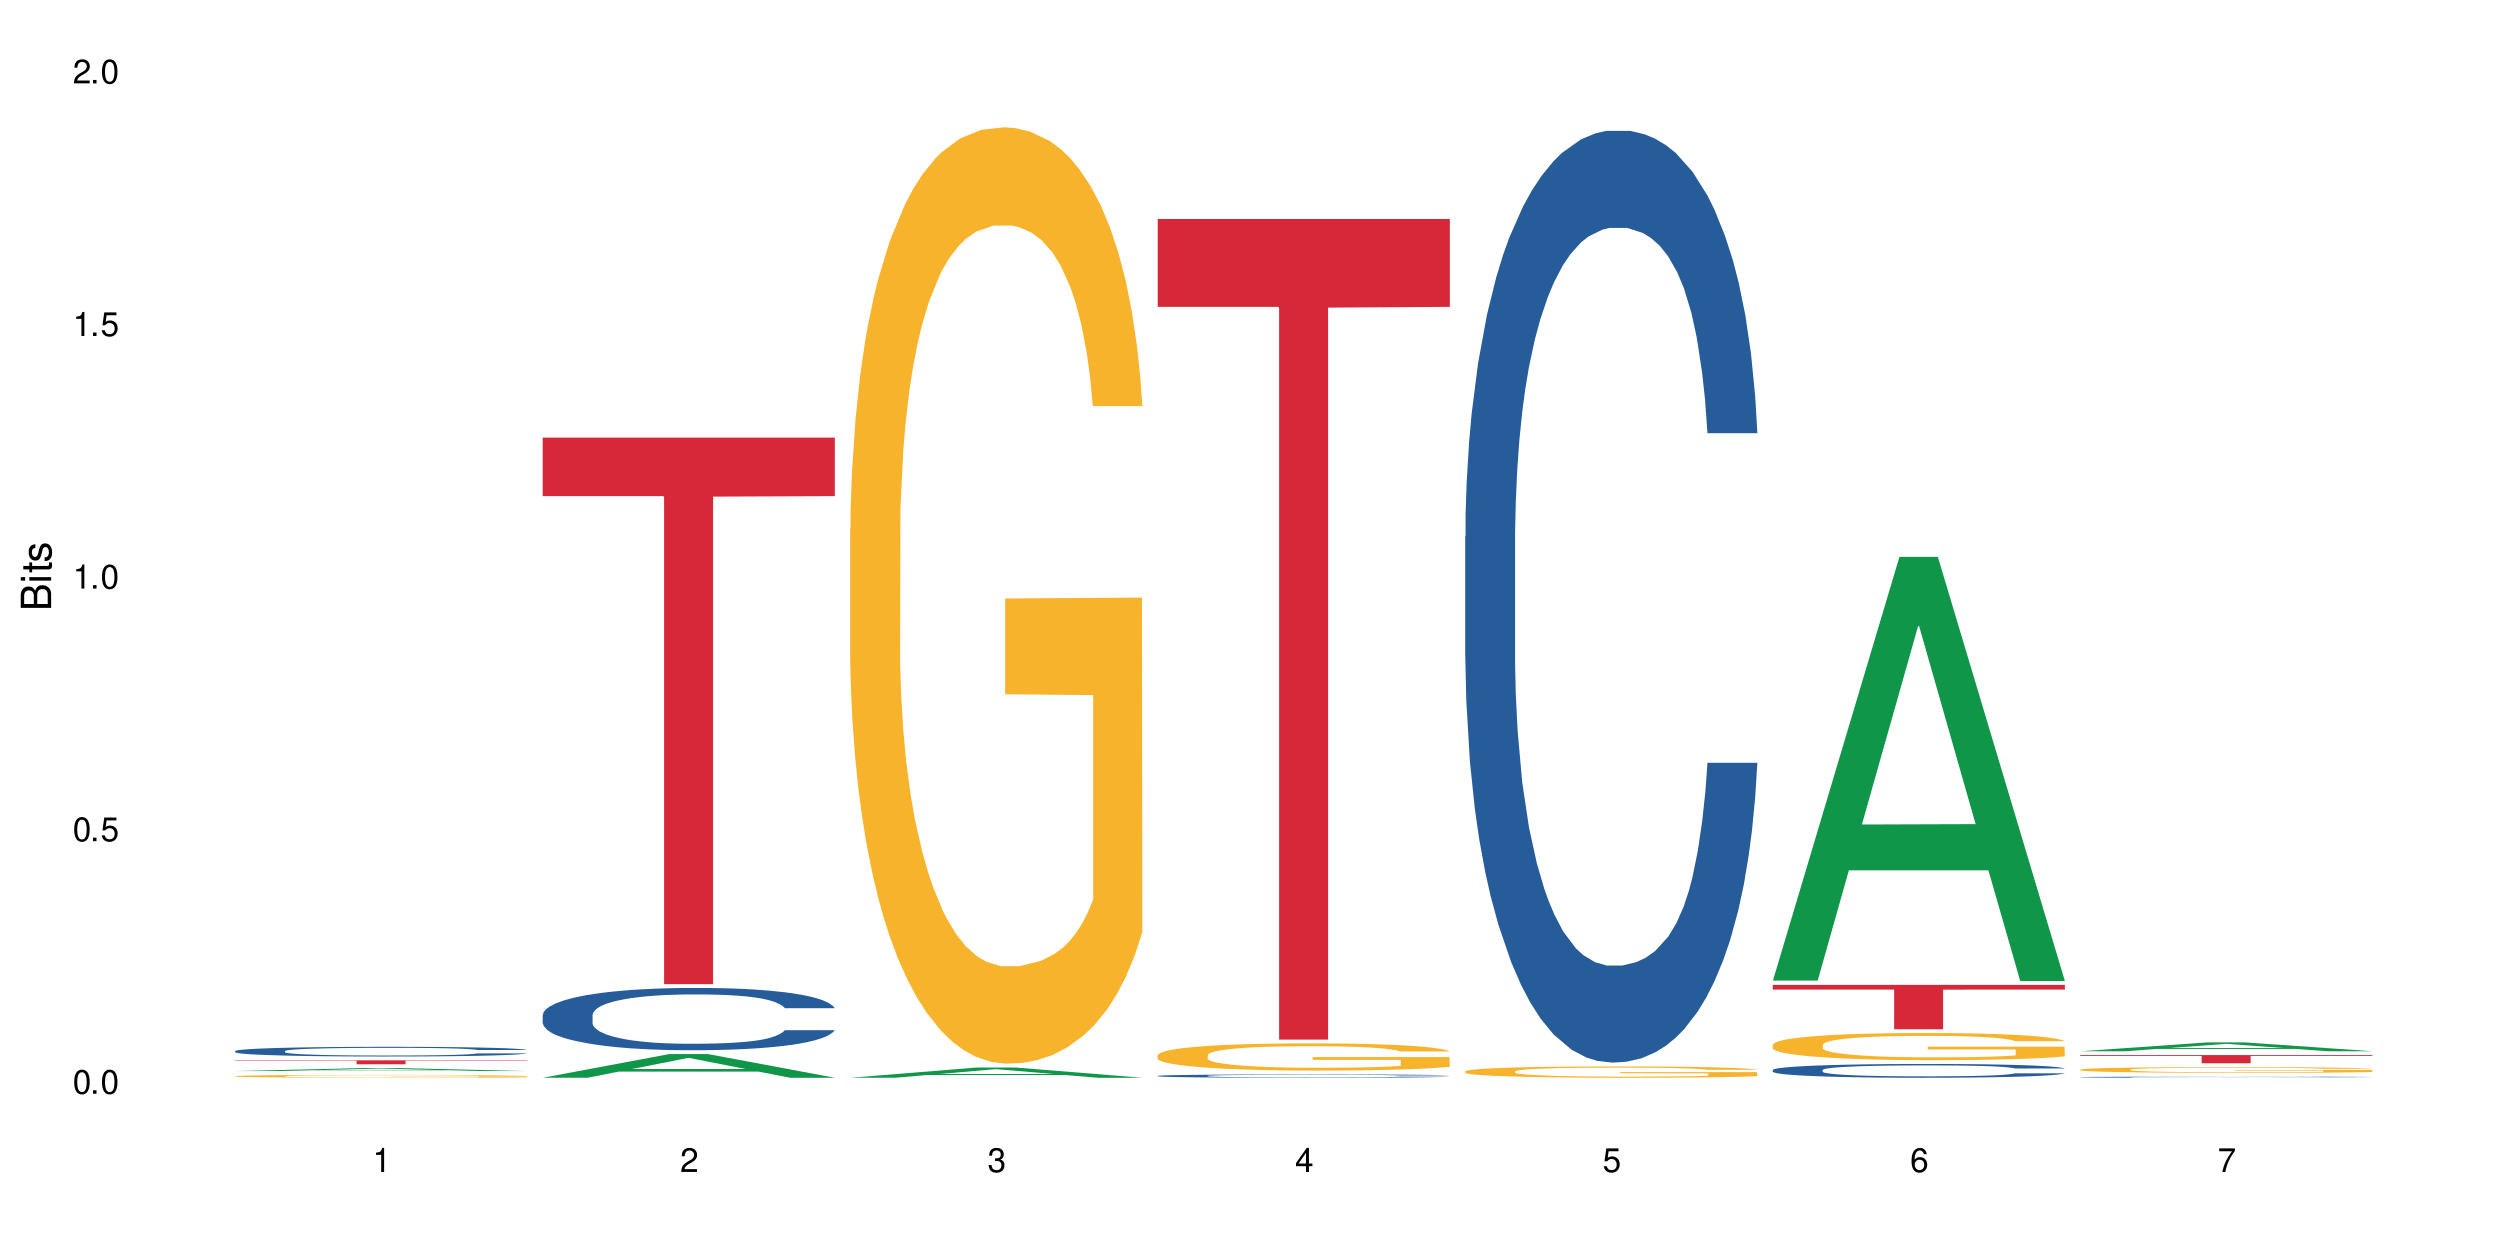<?xml version="1.0" encoding="UTF-8"?>
<svg xmlns="http://www.w3.org/2000/svg" xmlns:xlink="http://www.w3.org/1999/xlink" width="720" height="360" viewBox="0 0 720 360">
<defs>
<g>
<g id="glyph-0-0">
</g>
<g id="glyph-0-1">
<path d="M 2.641 -6.938 C 2 -6.938 1.422 -6.656 1.078 -6.172 C 0.641 -5.562 0.406 -4.641 0.406 -3.359 C 0.406 -1.016 1.188 0.219 2.641 0.219 C 4.078 0.219 4.859 -1.016 4.859 -3.297 C 4.859 -4.641 4.656 -5.547 4.203 -6.172 C 3.844 -6.656 3.281 -6.938 2.641 -6.938 Z M 2.641 -6.188 C 3.547 -6.188 4 -5.25 4 -3.375 C 4 -1.406 3.562 -0.484 2.625 -0.484 C 1.734 -0.484 1.281 -1.438 1.281 -3.344 C 1.281 -5.25 1.734 -6.188 2.641 -6.188 Z M 2.641 -6.188 "/>
</g>
<g id="glyph-0-2">
<path d="M 1.828 -1 L 0.828 -1 L 0.828 0 L 1.828 0 Z M 1.828 -1 "/>
</g>
<g id="glyph-0-3">
<path d="M 4.562 -6.797 L 1.062 -6.797 L 0.547 -3.094 L 1.328 -3.094 C 1.719 -3.562 2.047 -3.734 2.578 -3.734 C 3.484 -3.734 4.062 -3.109 4.062 -2.094 C 4.062 -1.125 3.484 -0.531 2.578 -0.531 C 1.828 -0.531 1.375 -0.906 1.188 -1.672 L 0.328 -1.672 C 0.453 -1.109 0.547 -0.844 0.75 -0.594 C 1.125 -0.078 1.828 0.219 2.594 0.219 C 3.969 0.219 4.922 -0.781 4.922 -2.219 C 4.922 -3.562 4.031 -4.484 2.719 -4.484 C 2.25 -4.484 1.859 -4.359 1.469 -4.062 L 1.734 -5.969 L 4.562 -5.969 Z M 4.562 -6.797 "/>
</g>
<g id="glyph-0-4">
<path d="M 2.484 -4.938 L 2.484 0 L 3.328 0 L 3.328 -6.938 L 2.766 -6.938 C 2.469 -5.875 2.281 -5.734 0.984 -5.562 L 0.984 -4.938 Z M 2.484 -4.938 "/>
</g>
<g id="glyph-0-5">
<path d="M 4.859 -0.828 L 1.281 -0.828 C 1.359 -1.406 1.672 -1.781 2.5 -2.281 L 3.469 -2.828 C 4.406 -3.344 4.906 -4.062 4.906 -4.906 C 4.906 -5.484 4.672 -6.031 4.266 -6.406 C 3.859 -6.766 3.375 -6.938 2.719 -6.938 C 1.859 -6.938 1.219 -6.625 0.844 -6.031 C 0.609 -5.672 0.5 -5.234 0.484 -4.531 L 1.328 -4.531 C 1.359 -5.016 1.406 -5.281 1.531 -5.516 C 1.75 -5.938 2.188 -6.203 2.703 -6.203 C 3.469 -6.203 4.031 -5.641 4.031 -4.891 C 4.031 -4.344 3.719 -3.859 3.125 -3.516 L 2.234 -3 C 0.812 -2.172 0.406 -1.531 0.328 -0.016 L 4.859 -0.016 Z M 4.859 -0.828 "/>
</g>
<g id="glyph-0-6">
<path d="M 2.125 -3.188 L 2.578 -3.188 C 3.5 -3.188 3.984 -2.766 3.984 -1.922 C 3.984 -1.062 3.469 -0.531 2.594 -0.531 C 1.656 -0.531 1.203 -1 1.156 -2.016 L 0.312 -2.016 C 0.344 -1.453 0.438 -1.094 0.609 -0.781 C 0.953 -0.109 1.625 0.219 2.547 0.219 C 3.953 0.219 4.859 -0.625 4.859 -1.938 C 4.859 -2.828 4.516 -3.297 3.703 -3.594 C 4.344 -3.844 4.656 -4.328 4.656 -5.031 C 4.656 -6.219 3.875 -6.938 2.578 -6.938 C 1.203 -6.938 0.484 -6.172 0.453 -4.703 L 1.297 -4.703 C 1.312 -5.125 1.344 -5.359 1.453 -5.578 C 1.641 -5.969 2.062 -6.203 2.594 -6.203 C 3.344 -6.203 3.797 -5.75 3.797 -5 C 3.797 -4.516 3.609 -4.219 3.25 -4.047 C 3.016 -3.953 2.703 -3.922 2.125 -3.906 Z M 2.125 -3.188 "/>
</g>
<g id="glyph-0-7">
<path d="M 3.141 -1.672 L 3.141 0 L 3.984 0 L 3.984 -1.672 L 4.984 -1.672 L 4.984 -2.438 L 3.984 -2.438 L 3.984 -6.938 L 3.359 -6.938 L 0.266 -2.578 L 0.266 -1.672 Z M 3.141 -2.438 L 1 -2.438 L 3.141 -5.5 Z M 3.141 -2.438 "/>
</g>
<g id="glyph-0-8">
<path d="M 4.781 -5.125 C 4.609 -6.266 3.891 -6.938 2.844 -6.938 C 2.094 -6.938 1.422 -6.578 1.031 -5.953 C 0.594 -5.266 0.406 -4.422 0.406 -3.172 C 0.406 -2 0.578 -1.25 0.984 -0.641 C 1.359 -0.078 1.953 0.219 2.703 0.219 C 3.984 0.219 4.922 -0.75 4.922 -2.094 C 4.922 -3.375 4.062 -4.281 2.844 -4.281 C 2.172 -4.281 1.641 -4.031 1.281 -3.516 C 1.281 -5.234 1.828 -6.188 2.797 -6.188 C 3.391 -6.188 3.797 -5.797 3.938 -5.125 Z M 2.734 -3.531 C 3.547 -3.531 4.062 -2.953 4.062 -2.031 C 4.062 -1.156 3.484 -0.531 2.703 -0.531 C 1.922 -0.531 1.328 -1.188 1.328 -2.078 C 1.328 -2.938 1.906 -3.531 2.734 -3.531 Z M 2.734 -3.531 "/>
</g>
<g id="glyph-0-9">
<path d="M 4.984 -6.797 L 0.438 -6.797 L 0.438 -5.969 L 4.109 -5.969 C 2.5 -3.656 1.828 -2.234 1.328 0 L 2.219 0 C 2.594 -2.172 3.453 -4.047 4.984 -6.094 Z M 4.984 -6.797 "/>
</g>
<g id="glyph-1-0">
</g>
<g id="glyph-1-1">
<path d="M 0 -0.953 L 0 -4.891 C 0 -5.719 -0.234 -6.344 -0.734 -6.797 C -1.188 -7.234 -1.812 -7.469 -2.5 -7.469 C -3.547 -7.469 -4.188 -7 -4.625 -5.875 C -4.984 -6.688 -5.625 -7.094 -6.531 -7.094 C -7.172 -7.094 -7.734 -6.859 -8.141 -6.391 C -8.562 -5.922 -8.75 -5.344 -8.75 -4.5 L -8.75 -0.953 Z M -4.984 -2.062 L -7.766 -2.062 L -7.766 -4.219 C -7.766 -4.844 -7.688 -5.203 -7.453 -5.5 C -7.219 -5.812 -6.859 -5.969 -6.375 -5.969 C -5.891 -5.969 -5.531 -5.812 -5.297 -5.5 C -5.062 -5.203 -4.984 -4.844 -4.984 -4.219 Z M -0.984 -2.062 L -4 -2.062 L -4 -4.781 C -4 -5.766 -3.438 -6.359 -2.484 -6.359 C -1.547 -6.359 -0.984 -5.766 -0.984 -4.781 Z M -0.984 -2.062 "/>
</g>
<g id="glyph-1-2">
<path d="M -6.281 -1.797 L -6.281 -0.797 L 0 -0.797 L 0 -1.797 Z M -8.75 -1.797 L -8.75 -0.797 L -7.484 -0.797 L -7.484 -1.797 Z M -8.75 -1.797 "/>
</g>
<g id="glyph-1-3">
<path d="M -6.281 -3.047 L -6.281 -2.016 L -8.016 -2.016 L -8.016 -1.016 L -6.281 -1.016 L -6.281 -0.172 L -5.469 -0.172 L -5.469 -1.016 L -0.719 -1.016 C -0.078 -1.016 0.281 -1.453 0.281 -2.234 C 0.281 -2.5 0.25 -2.719 0.188 -3.047 L -0.641 -3.047 C -0.609 -2.906 -0.594 -2.766 -0.594 -2.562 C -0.594 -2.141 -0.719 -2.016 -1.156 -2.016 L -5.469 -2.016 L -5.469 -3.047 Z M -6.281 -3.047 "/>
</g>
<g id="glyph-1-4">
<path d="M -4.531 -5.25 C -5.766 -5.25 -6.469 -4.422 -6.469 -2.969 C -6.469 -1.516 -5.719 -0.562 -4.547 -0.562 C -3.562 -0.562 -3.094 -1.062 -2.734 -2.562 L -2.516 -3.484 C -2.344 -4.188 -2.094 -4.469 -1.641 -4.469 C -1.047 -4.469 -0.641 -3.875 -0.641 -3 C -0.641 -2.453 -0.797 -2 -1.062 -1.75 C -1.25 -1.594 -1.422 -1.531 -1.875 -1.469 L -1.875 -0.406 C -0.422 -0.453 0.281 -1.266 0.281 -2.922 C 0.281 -4.5 -0.5 -5.516 -1.719 -5.516 C -2.656 -5.516 -3.172 -4.984 -3.469 -3.734 L -3.703 -2.766 C -3.891 -1.953 -4.156 -1.609 -4.594 -1.609 C -5.188 -1.609 -5.547 -2.125 -5.547 -2.938 C -5.547 -3.75 -5.203 -4.172 -4.531 -4.203 Z M -4.531 -5.25 "/>
</g>
</g>
</defs>
<rect x="-72" y="-36" width="864" height="432" fill="rgb(100%, 100%, 100%)" fill-opacity="1"/>
<path fill-rule="nonzero" fill="rgb(6.275%, 58.824%, 28.235%)" fill-opacity="1" d="M 67.73 308.469 L 67.82 308.469 L 104.227 307.609 L 115.281 307.609 L 151.867 308.469 L 139.012 308.469 L 129.844 308.242 L 89.664 308.242 L 80.676 308.469 L 67.73 308.469 L 93.527 308.152 L 126.156 308.148 L 109.887 307.75 L 109.707 307.746 L 109.527 307.75 L 93.438 308.148 L 93.527 308.152 Z M 67.73 308.469 "/>
<path fill-rule="nonzero" fill="rgb(14.51%, 36.078%, 60%)" fill-opacity="1" d="M 67.73 302.699 L 67.832 302.695 L 67.832 302.637 L 68.141 302.539 L 68.859 302.414 L 69.578 302.332 L 71.426 302.18 L 73.988 302.035 L 76.656 301.926 L 78.605 301.859 L 80.352 301.805 L 84.352 301.711 L 86.918 301.664 L 89.688 301.621 L 93.074 301.578 L 95.535 301.551 L 101.078 301.512 L 105.18 301.492 L 108.363 301.484 L 115.238 301.484 L 119.34 301.496 L 122.316 301.508 L 125.598 301.527 L 128.371 301.551 L 133.191 301.609 L 137.5 301.68 L 139.449 301.719 L 142.527 301.801 L 144.891 301.875 L 146.531 301.941 L 148.379 302.035 L 150.02 302.152 L 151.25 302.281 L 151.867 302.391 L 137.5 302.391 L 136.785 302.289 L 135.961 302.211 L 134.422 302.105 L 132.883 302.031 L 130.73 301.957 L 128.781 301.91 L 126.113 301.859 L 123.754 301.828 L 121.289 301.805 L 118.93 301.793 L 114.414 301.777 L 109.184 301.777 L 107.234 301.781 L 103.23 301.801 L 101.078 301.82 L 98 301.855 L 95.844 301.887 L 93.281 301.938 L 91.535 301.984 L 89.379 302.047 L 87.84 302.105 L 86.098 302.191 L 85.07 302.254 L 84.148 302.328 L 83.328 302.41 L 82.711 302.5 L 82.301 302.594 L 82.094 302.688 L 82.094 303.082 L 82.301 303.172 L 82.812 303.281 L 84.148 303.434 L 86.098 303.57 L 88.355 303.676 L 90.508 303.754 L 91.742 303.789 L 93.383 303.832 L 95.945 303.883 L 99.641 303.934 L 101.797 303.953 L 105.078 303.973 L 108.465 303.984 L 112.98 303.984 L 116.98 303.973 L 119.648 303.961 L 122.418 303.941 L 126.215 303.898 L 128.574 303.855 L 130.629 303.809 L 132.168 303.758 L 133.191 303.719 L 134.73 303.641 L 135.961 303.551 L 136.887 303.465 L 137.5 303.375 L 151.867 303.375 L 151.25 303.48 L 150.328 303.578 L 149.402 303.652 L 147.969 303.742 L 146.324 303.82 L 143.965 303.91 L 142.016 303.969 L 139.449 304.031 L 137.09 304.082 L 134.527 304.125 L 130.73 304.176 L 128.266 304.199 L 125.598 304.223 L 122.418 304.242 L 118.418 304.262 L 114.109 304.27 L 110.105 304.273 L 105.797 304.27 L 102.617 304.258 L 98.41 304.234 L 93.176 304.191 L 89.379 304.141 L 86.406 304.094 L 83.84 304.043 L 80.969 303.973 L 77.273 303.859 L 75.016 303.773 L 73.477 303.703 L 71.734 303.605 L 70.5 303.516 L 69.066 303.371 L 68.039 303.191 L 67.73 303.051 Z M 67.73 302.699 "/>
<path fill-rule="nonzero" fill="rgb(96.863%, 70.196%, 16.863%)" fill-opacity="1" d="M 67.73 309.922 L 67.832 309.922 L 67.832 309.906 L 68.242 309.871 L 69.27 309.824 L 70.605 309.789 L 72.039 309.758 L 72.965 309.742 L 74.504 309.719 L 75.836 309.703 L 79.223 309.668 L 83.531 309.637 L 85.891 309.621 L 88.559 309.609 L 92.355 309.594 L 94.102 309.59 L 99.438 309.578 L 105.488 309.57 L 112.16 309.566 L 115.238 309.57 L 119.441 309.57 L 125.188 309.578 L 128.473 309.586 L 131.039 309.594 L 133.707 309.605 L 136.988 309.621 L 140.066 309.637 L 142.527 309.656 L 144.992 309.68 L 147.043 309.703 L 148.789 309.73 L 150.328 309.762 L 151.25 309.789 L 151.867 309.816 L 137.605 309.816 L 136.785 309.789 L 135.859 309.77 L 134.32 309.742 L 132.781 309.723 L 131.242 309.711 L 128.371 309.691 L 125.906 309.68 L 122.828 309.668 L 119.855 309.66 L 116.469 309.656 L 108.977 309.656 L 104.055 309.66 L 101.18 309.668 L 99.129 309.672 L 96.254 309.684 L 94.512 309.691 L 93.484 309.699 L 90.406 309.723 L 88.355 309.742 L 87.227 309.758 L 85.789 309.781 L 84.762 309.801 L 83.633 309.832 L 83.02 309.855 L 82.199 309.906 L 82.094 310.043 L 82.402 310.07 L 83.02 310.102 L 83.84 310.129 L 85.07 310.156 L 86.301 310.18 L 88.457 310.211 L 90.305 310.23 L 91.742 310.242 L 94.512 310.262 L 95.641 310.27 L 98.309 310.281 L 101.078 310.293 L 104.465 310.301 L 107.027 310.309 L 111.133 310.312 L 116.363 310.312 L 122.52 310.305 L 126.422 310.301 L 129.09 310.293 L 130.832 310.289 L 132.988 310.281 L 134.527 310.273 L 135.961 310.266 L 137.707 310.25 L 137.707 310.07 L 112.363 310.07 L 112.363 309.984 L 151.762 309.984 L 151.867 310.281 L 149.711 310.301 L 147.043 310.32 L 144.48 310.336 L 141.812 310.348 L 138.016 310.363 L 134.938 310.371 L 130.215 310.383 L 125.906 310.391 L 121.395 310.395 L 117.391 310.395 L 112.672 310.398 L 108.465 310.395 L 103.949 310.391 L 100.359 310.387 L 97.074 310.379 L 93.793 310.367 L 89.688 310.352 L 87.02 310.34 L 84.25 310.324 L 81.48 310.305 L 79.016 310.285 L 77.375 310.266 L 75.734 310.25 L 73.988 310.227 L 72.348 310.199 L 71.117 310.176 L 69.988 310.152 L 69.168 310.125 L 68.348 310.09 L 67.938 310.066 L 67.73 310.043 Z M 67.73 309.922 "/>
<path fill-rule="nonzero" fill="rgb(83.922%, 15.686%, 22.353%)" fill-opacity="1" d="M 67.73 305.375 L 151.867 305.375 L 151.867 305.496 L 116.801 305.496 L 116.801 306.508 L 102.695 306.508 L 102.695 305.496 L 67.73 305.496 Z M 67.73 305.375 "/>
<path fill-rule="nonzero" fill="rgb(6.275%, 58.824%, 28.235%)" fill-opacity="1" d="M 156.293 310.391 L 156.383 310.383 L 192.789 303.566 L 203.844 303.566 L 240.43 310.398 L 227.574 310.398 L 218.406 308.613 L 178.227 308.613 L 169.238 310.391 L 156.293 310.391 L 182.094 307.875 L 214.723 307.871 L 198.453 304.68 L 198.273 304.676 L 198.094 304.695 L 182.004 307.871 L 182.094 307.875 Z M 156.293 310.391 "/>
<path fill-rule="nonzero" fill="rgb(14.51%, 36.078%, 60%)" fill-opacity="1" d="M 156.293 292.336 L 156.398 292.32 L 156.398 291.926 L 156.703 291.305 L 157.422 290.52 L 158.141 289.977 L 159.988 289.012 L 162.555 288.074 L 165.223 287.355 L 167.172 286.93 L 168.914 286.602 L 172.918 285.996 L 175.48 285.684 L 178.25 285.406 L 181.637 285.125 L 184.102 284.961 L 189.641 284.699 L 193.746 284.586 L 196.926 284.535 L 203.801 284.535 L 207.902 284.602 L 210.879 284.684 L 214.164 284.812 L 216.934 284.961 L 221.754 285.324 L 226.066 285.781 L 228.016 286.043 L 231.094 286.551 L 233.453 287.043 L 235.094 287.469 L 236.941 288.074 L 238.582 288.812 L 239.812 289.648 L 240.43 290.355 L 226.066 290.355 L 225.348 289.699 L 224.527 289.191 L 222.988 288.52 L 221.449 288.043 L 219.293 287.566 L 217.344 287.258 L 214.676 286.945 L 212.316 286.75 L 209.855 286.602 L 207.492 286.504 L 202.98 286.402 L 197.746 286.402 L 195.797 286.438 L 191.797 286.566 L 189.641 286.684 L 186.562 286.914 L 184.406 287.125 L 181.844 287.453 L 180.098 287.73 L 177.945 288.156 L 176.406 288.535 L 174.66 289.074 L 173.633 289.484 L 172.711 289.945 L 171.891 290.484 L 171.273 291.059 L 170.863 291.664 L 170.66 292.254 L 170.66 294.797 L 170.863 295.387 L 171.379 296.074 L 172.711 297.074 L 174.66 297.941 L 176.918 298.629 L 179.074 299.121 L 180.305 299.352 L 181.945 299.613 L 184.512 299.941 L 188.203 300.27 L 190.359 300.398 L 193.641 300.531 L 197.027 300.598 L 201.543 300.598 L 205.543 300.531 L 208.211 300.449 L 210.98 300.32 L 214.777 300.039 L 217.137 299.777 L 219.191 299.465 L 220.73 299.156 L 221.754 298.891 L 223.293 298.383 L 224.527 297.828 L 225.449 297.254 L 226.066 296.695 L 240.43 296.695 L 239.812 297.352 L 238.891 297.992 L 237.969 298.465 L 236.531 299.039 L 234.891 299.547 L 232.527 300.121 L 230.578 300.5 L 228.016 300.91 L 225.656 301.219 L 223.09 301.5 L 219.293 301.824 L 216.832 301.988 L 214.164 302.137 L 210.98 302.27 L 206.98 302.383 L 202.672 302.449 L 198.668 302.465 L 194.359 302.434 L 191.18 302.367 L 186.973 302.219 L 181.738 301.926 L 177.945 301.613 L 174.969 301.301 L 172.402 300.973 L 169.531 300.531 L 165.836 299.809 L 163.578 299.254 L 162.039 298.793 L 160.297 298.156 L 159.066 297.582 L 157.629 296.664 L 156.602 295.5 L 156.293 294.598 Z M 156.293 292.336 "/>
<path fill-rule="nonzero" fill="rgb(83.922%, 15.686%, 22.353%)" fill-opacity="1" d="M 156.293 126.027 L 240.43 126.027 L 240.43 142.879 L 205.363 143.027 L 205.363 283.438 L 191.258 283.438 L 191.258 143.172 L 191.051 142.879 L 156.293 142.879 Z M 156.293 126.027 "/>
<path fill-rule="nonzero" fill="rgb(6.275%, 58.824%, 28.235%)" fill-opacity="1" d="M 244.859 310.395 L 244.949 310.391 L 281.352 307.441 L 292.41 307.441 L 328.992 310.398 L 316.141 310.398 L 306.969 309.625 L 266.789 309.625 L 257.801 310.395 L 244.859 310.395 L 270.656 309.309 L 303.285 309.305 L 287.016 307.926 L 286.836 307.922 L 286.656 307.93 L 270.566 309.305 L 270.656 309.309 Z M 244.859 310.395 "/>
<path fill-rule="nonzero" fill="rgb(96.863%, 70.196%, 16.863%)" fill-opacity="1" d="M 244.859 152.164 L 244.961 151.918 L 244.961 146.992 L 245.371 135.906 L 246.398 120.637 L 247.73 108.078 L 249.168 98.227 L 250.09 93.055 L 251.629 85.664 L 252.965 80.246 L 256.348 69.164 L 260.66 58.816 L 263.02 54.383 L 265.688 50.199 L 269.484 45.52 L 271.227 43.793 L 276.562 39.852 L 282.617 37.391 L 289.285 36.652 L 292.363 36.898 L 296.57 37.883 L 302.316 40.594 L 305.598 43.055 L 308.164 45.52 L 310.832 48.719 L 314.117 53.645 L 317.195 59.559 L 319.656 65.469 L 322.117 72.855 L 324.172 80.738 L 325.914 89.359 L 327.453 99.703 L 328.379 108.324 L 328.992 116.941 L 314.73 116.941 L 313.91 108.324 L 312.988 101.672 L 311.449 93.547 L 309.91 87.633 L 308.371 82.953 L 305.496 76.551 L 303.035 72.609 L 299.957 69.164 L 296.98 66.945 L 293.594 65.469 L 291.543 64.977 L 286.105 64.977 L 281.18 66.699 L 278.309 68.668 L 276.254 70.641 L 273.383 74.336 L 271.637 77.289 L 270.613 79.262 L 267.535 86.895 L 265.48 93.793 L 264.352 98.473 L 262.918 105.859 L 261.891 112.512 L 260.762 122.363 L 260.145 129.75 L 259.324 146.5 L 259.223 190.832 L 259.531 200.191 L 260.145 210.289 L 260.965 219.156 L 262.199 228.516 L 263.43 235.656 L 265.582 245.262 L 267.43 251.668 L 268.867 255.852 L 271.637 262.504 L 272.766 264.719 L 275.434 269.152 L 278.203 272.602 L 281.59 275.559 L 284.156 277.035 L 288.258 278.266 L 293.492 278.266 L 299.648 276.789 L 303.547 274.816 L 306.215 272.848 L 307.961 271.125 L 310.113 268.414 L 311.652 265.953 L 313.09 263.242 L 314.832 259.055 L 314.832 200.191 L 289.492 199.945 L 289.492 172.359 L 328.891 172.113 L 328.992 268.414 L 326.84 275.062 L 324.172 281.469 L 321.605 286.395 L 318.938 290.582 L 315.141 295.262 L 312.062 298.215 L 307.344 301.664 L 303.035 303.879 L 298.52 305.359 L 294.52 306.098 L 289.797 306.344 L 285.59 305.852 L 281.078 304.375 L 277.484 302.402 L 274.203 299.941 L 270.918 296.738 L 266.816 291.566 L 264.148 287.379 L 261.379 282.207 L 258.605 276.051 L 256.145 269.398 L 254.504 264.227 L 252.859 258.316 L 251.117 250.926 L 249.477 242.555 L 248.242 234.918 L 247.113 226.297 L 246.293 218.172 L 245.473 207.086 L 245.062 198.219 L 244.859 190.586 Z M 244.859 152.164 "/>
<path fill-rule="nonzero" fill="rgb(14.51%, 36.078%, 60%)" fill-opacity="1" d="M 333.422 309.852 L 333.523 309.848 L 333.523 309.828 L 333.832 309.793 L 334.551 309.75 L 335.27 309.723 L 337.113 309.672 L 339.68 309.621 L 342.348 309.582 L 344.297 309.559 L 346.043 309.539 L 350.043 309.508 L 352.609 309.492 L 355.379 309.477 L 358.766 309.461 L 361.227 309.453 L 366.766 309.438 L 370.871 309.43 L 380.926 309.43 L 385.031 309.434 L 388.008 309.438 L 391.289 309.445 L 394.059 309.453 L 398.883 309.473 L 403.191 309.496 L 405.141 309.512 L 408.219 309.539 L 410.578 309.562 L 412.223 309.586 L 414.066 309.621 L 415.711 309.66 L 416.941 309.703 L 417.555 309.742 L 403.191 309.742 L 402.473 309.707 L 401.652 309.68 L 400.113 309.645 L 398.574 309.617 L 396.422 309.594 L 394.469 309.574 L 391.805 309.559 L 389.441 309.547 L 386.98 309.539 L 384.621 309.535 L 380.105 309.531 L 372.922 309.531 L 368.922 309.539 L 366.766 309.543 L 363.688 309.559 L 361.535 309.57 L 358.969 309.586 L 357.227 309.602 L 355.07 309.625 L 353.531 309.645 L 351.789 309.672 L 350.762 309.695 L 349.836 309.719 L 349.016 309.75 L 348.402 309.781 L 347.992 309.812 L 347.785 309.844 L 347.785 309.984 L 347.992 310.016 L 348.504 310.051 L 349.836 310.105 L 351.789 310.152 L 354.043 310.191 L 356.199 310.215 L 357.43 310.23 L 359.07 310.242 L 361.637 310.262 L 365.332 310.277 L 367.484 310.285 L 370.77 310.293 L 374.156 310.297 L 378.668 310.297 L 382.672 310.293 L 385.34 310.289 L 388.109 310.281 L 391.906 310.266 L 394.266 310.25 L 396.316 310.234 L 397.855 310.219 L 398.883 310.203 L 400.422 310.176 L 401.652 310.145 L 402.578 310.117 L 403.191 310.086 L 417.555 310.086 L 416.941 310.121 L 416.016 310.156 L 415.094 310.18 L 413.656 310.211 L 412.016 310.238 L 409.656 310.27 L 407.707 310.289 L 405.141 310.312 L 402.781 310.328 L 400.215 310.344 L 396.422 310.363 L 393.957 310.371 L 391.289 310.379 L 388.109 310.387 L 384.109 310.391 L 379.797 310.395 L 375.797 310.398 L 371.488 310.395 L 368.305 310.391 L 364.102 310.383 L 358.867 310.367 L 355.07 310.352 L 352.094 310.336 L 349.531 310.316 L 346.656 310.293 L 342.965 310.254 L 340.707 310.223 L 339.168 310.199 L 337.422 310.164 L 336.191 310.133 L 334.754 310.082 L 333.73 310.02 L 333.422 309.973 Z M 333.422 309.852 "/>
<path fill-rule="nonzero" fill="rgb(96.863%, 70.196%, 16.863%)" fill-opacity="1" d="M 333.422 303.852 L 333.523 303.844 L 333.523 303.699 L 333.934 303.379 L 334.961 302.934 L 336.293 302.57 L 337.73 302.285 L 338.652 302.133 L 340.191 301.918 L 341.527 301.762 L 344.914 301.441 L 349.223 301.141 L 351.582 301.012 L 354.25 300.891 L 358.047 300.754 L 359.789 300.703 L 365.125 300.59 L 371.18 300.516 L 377.848 300.496 L 380.926 300.504 L 385.133 300.531 L 390.879 300.609 L 394.164 300.684 L 396.727 300.754 L 399.395 300.848 L 402.68 300.988 L 405.758 301.16 L 408.219 301.332 L 410.684 301.547 L 412.734 301.777 L 414.477 302.027 L 416.016 302.328 L 416.941 302.578 L 417.555 302.828 L 403.293 302.828 L 402.473 302.578 L 401.551 302.383 L 400.012 302.148 L 398.473 301.977 L 396.934 301.84 L 394.059 301.656 L 391.598 301.539 L 388.52 301.441 L 385.543 301.375 L 382.156 301.332 L 380.105 301.32 L 374.668 301.32 L 369.742 301.367 L 366.871 301.426 L 364.816 301.484 L 361.945 301.59 L 360.199 301.676 L 359.176 301.734 L 356.098 301.957 L 354.043 302.156 L 352.914 302.293 L 351.48 302.508 L 350.453 302.699 L 349.324 302.984 L 348.711 303.199 L 347.887 303.688 L 347.785 304.973 L 348.094 305.246 L 348.711 305.539 L 349.531 305.797 L 350.762 306.07 L 351.992 306.277 L 354.148 306.555 L 355.992 306.742 L 357.43 306.863 L 360.199 307.055 L 361.328 307.121 L 363.996 307.25 L 366.766 307.348 L 370.152 307.434 L 372.719 307.477 L 376.824 307.512 L 382.055 307.512 L 388.211 307.473 L 392.109 307.414 L 394.777 307.355 L 396.523 307.305 L 398.676 307.227 L 400.215 307.156 L 401.652 307.078 L 403.398 306.957 L 403.398 305.246 L 378.055 305.238 L 378.055 304.438 L 417.453 304.43 L 417.555 307.227 L 415.402 307.422 L 412.734 307.605 L 410.168 307.75 L 407.5 307.871 L 403.703 308.008 L 400.625 308.094 L 395.906 308.191 L 391.598 308.258 L 387.082 308.301 L 383.082 308.32 L 378.363 308.328 L 374.156 308.316 L 369.641 308.273 L 366.051 308.215 L 362.766 308.145 L 359.484 308.051 L 355.379 307.898 L 352.711 307.777 L 349.941 307.629 L 347.172 307.449 L 344.707 307.258 L 343.066 307.105 L 341.426 306.934 L 339.68 306.719 L 338.039 306.477 L 336.809 306.254 L 335.68 306.004 L 334.859 305.77 L 334.035 305.445 L 333.625 305.188 L 333.422 304.969 Z M 333.422 303.852 "/>
<path fill-rule="nonzero" fill="rgb(83.922%, 15.686%, 22.353%)" fill-opacity="1" d="M 333.422 63.074 L 417.555 63.074 L 417.555 88.371 L 382.492 88.594 L 382.492 299.398 L 368.383 299.398 L 368.383 88.816 L 368.18 88.371 L 333.422 88.371 Z M 333.422 63.074 "/>
<path fill-rule="nonzero" fill="rgb(14.51%, 36.078%, 60%)" fill-opacity="1" d="M 421.984 154.445 L 422.086 154.199 L 422.086 148.312 L 422.395 138.988 L 423.113 127.215 L 423.832 119.121 L 425.68 104.648 L 428.242 90.668 L 430.91 79.875 L 432.859 73.496 L 434.605 68.59 L 438.605 59.516 L 441.172 54.855 L 443.941 50.684 L 447.328 46.516 L 449.789 44.062 L 455.332 40.137 L 459.434 38.418 L 462.617 37.684 L 469.488 37.684 L 473.594 38.664 L 476.57 39.891 L 479.852 41.852 L 482.625 44.062 L 487.445 49.457 L 491.754 56.324 L 493.703 60.25 L 496.781 67.855 L 499.145 75.215 L 500.785 81.59 L 502.633 90.668 L 504.273 101.707 L 505.504 114.215 L 506.121 124.762 L 491.754 124.762 L 491.035 114.949 L 490.215 107.348 L 488.676 97.289 L 487.137 90.176 L 484.984 83.062 L 483.035 78.402 L 480.367 73.742 L 478.008 70.797 L 475.543 68.59 L 473.184 67.117 L 468.668 65.648 L 463.438 65.648 L 461.488 66.137 L 457.484 68.102 L 455.332 69.816 L 452.254 73.25 L 450.098 76.441 L 447.531 81.344 L 445.789 85.516 L 443.633 91.895 L 442.094 97.535 L 440.352 105.629 L 439.324 111.762 L 438.402 118.629 L 437.582 126.727 L 436.965 135.309 L 436.555 144.387 L 436.348 153.219 L 436.348 191.238 L 436.555 200.066 L 437.066 210.371 L 438.402 225.332 L 440.352 238.336 L 442.609 248.637 L 444.762 255.996 L 445.992 259.43 L 447.637 263.355 L 450.199 268.262 L 453.895 273.164 L 456.051 275.129 L 459.332 277.09 L 462.719 278.07 L 467.234 278.07 L 471.234 277.09 L 473.902 275.863 L 476.672 273.902 L 480.469 269.73 L 482.828 265.809 L 484.879 261.145 L 486.418 256.484 L 487.445 252.562 L 488.984 244.957 L 490.215 236.617 L 491.141 228.031 L 491.754 219.691 L 506.121 219.691 L 505.504 229.504 L 504.582 239.07 L 503.656 246.184 L 502.223 254.77 L 500.578 262.371 L 498.219 270.957 L 496.27 276.602 L 493.703 282.73 L 491.344 287.395 L 488.781 291.562 L 484.984 296.469 L 482.52 298.922 L 479.852 301.129 L 476.672 303.09 L 472.672 304.809 L 468.363 305.789 L 464.359 306.035 L 460.051 305.543 L 456.871 304.562 L 452.664 302.355 L 447.43 297.941 L 443.633 293.281 L 440.66 288.621 L 438.094 283.715 L 435.219 277.09 L 431.527 266.297 L 429.27 257.957 L 427.73 251.09 L 425.984 241.523 L 424.754 232.938 L 423.32 219.199 L 422.293 201.785 L 421.984 188.293 Z M 421.984 154.445 "/>
<path fill-rule="nonzero" fill="rgb(96.863%, 70.196%, 16.863%)" fill-opacity="1" d="M 421.984 308.531 L 422.086 308.527 L 422.086 308.469 L 422.496 308.336 L 423.523 308.152 L 424.859 308 L 426.293 307.879 L 427.219 307.816 L 428.758 307.727 L 430.09 307.66 L 433.477 307.527 L 437.785 307.402 L 440.145 307.348 L 442.812 307.297 L 446.609 307.242 L 448.355 307.223 L 453.688 307.172 L 459.742 307.145 L 466.41 307.133 L 469.488 307.137 L 473.695 307.148 L 479.441 307.184 L 482.727 307.211 L 485.293 307.242 L 487.957 307.281 L 491.242 307.34 L 494.32 307.41 L 496.781 307.484 L 499.246 307.574 L 501.297 307.668 L 503.043 307.773 L 504.582 307.898 L 505.504 308 L 506.121 308.105 L 491.859 308.105 L 491.035 308 L 490.113 307.922 L 488.574 307.824 L 487.035 307.75 L 485.496 307.695 L 482.625 307.617 L 480.16 307.57 L 477.082 307.527 L 474.105 307.5 L 470.723 307.484 L 468.668 307.477 L 463.23 307.477 L 458.305 307.5 L 455.434 307.523 L 453.383 307.547 L 450.508 307.59 L 448.766 307.625 L 447.738 307.648 L 444.66 307.742 L 442.609 307.824 L 441.48 307.883 L 440.043 307.973 L 439.016 308.051 L 437.887 308.172 L 437.273 308.262 L 436.453 308.465 L 436.348 309 L 436.656 309.113 L 437.273 309.234 L 438.094 309.344 L 439.324 309.457 L 440.555 309.543 L 442.711 309.656 L 444.559 309.734 L 445.992 309.785 L 448.766 309.867 L 449.895 309.895 L 452.562 309.945 L 455.332 309.988 L 458.715 310.023 L 461.281 310.043 L 465.387 310.059 L 470.617 310.059 L 476.773 310.039 L 480.676 310.016 L 483.34 309.992 L 485.086 309.973 L 487.242 309.938 L 488.781 309.91 L 490.215 309.875 L 491.961 309.824 L 491.961 309.113 L 466.617 309.109 L 466.617 308.777 L 506.016 308.773 L 506.121 309.938 L 503.965 310.02 L 501.297 310.098 L 498.73 310.156 L 496.066 310.207 L 492.27 310.262 L 489.191 310.297 L 484.469 310.34 L 480.16 310.367 L 475.645 310.387 L 471.645 310.395 L 466.926 310.398 L 462.719 310.391 L 458.203 310.375 L 454.613 310.348 L 451.328 310.32 L 448.047 310.281 L 443.941 310.219 L 441.273 310.168 L 438.504 310.105 L 435.734 310.031 L 433.27 309.949 L 431.629 309.887 L 429.988 309.816 L 428.242 309.727 L 426.602 309.625 L 425.371 309.531 L 424.242 309.43 L 423.422 309.332 L 422.602 309.195 L 422.191 309.09 L 421.984 308.996 Z M 421.984 308.531 "/>
<path fill-rule="nonzero" fill="rgb(6.275%, 58.824%, 28.235%)" fill-opacity="1" d="M 510.547 282.422 L 510.637 282.309 L 547.043 160.371 L 558.098 160.371 L 594.684 282.539 L 581.828 282.539 L 572.66 250.648 L 532.48 250.648 L 523.492 282.422 L 510.547 282.422 L 536.348 237.457 L 568.977 237.344 L 552.707 180.332 L 552.527 180.219 L 552.348 180.562 L 536.258 237.344 L 536.348 237.457 Z M 510.547 282.422 "/>
<path fill-rule="nonzero" fill="rgb(14.51%, 36.078%, 60%)" fill-opacity="1" d="M 510.547 308.152 L 510.652 308.148 L 510.652 308.062 L 510.957 307.926 L 511.676 307.75 L 512.395 307.633 L 514.242 307.418 L 516.809 307.211 L 519.473 307.051 L 521.426 306.957 L 523.168 306.883 L 527.168 306.75 L 529.734 306.68 L 532.504 306.617 L 535.891 306.555 L 538.355 306.52 L 543.895 306.461 L 548 306.438 L 551.18 306.426 L 558.055 306.426 L 562.156 306.441 L 565.133 306.457 L 568.418 306.488 L 571.188 306.52 L 576.008 306.602 L 580.32 306.703 L 582.27 306.758 L 585.348 306.871 L 587.707 306.98 L 589.348 307.074 L 591.195 307.211 L 592.836 307.375 L 594.066 307.559 L 594.684 307.715 L 580.32 307.715 L 579.602 307.57 L 578.781 307.457 L 577.242 307.309 L 575.703 307.203 L 573.547 307.098 L 571.598 307.027 L 568.93 306.961 L 566.57 306.914 L 564.105 306.883 L 561.746 306.863 L 557.234 306.84 L 552 306.84 L 550.051 306.848 L 546.051 306.875 L 543.895 306.902 L 540.816 306.953 L 538.66 307 L 536.098 307.07 L 534.352 307.133 L 532.199 307.227 L 530.66 307.312 L 528.914 307.43 L 527.887 307.523 L 526.965 307.625 L 526.145 307.742 L 525.527 307.871 L 525.117 308.004 L 524.914 308.137 L 524.914 308.699 L 525.117 308.828 L 525.629 308.98 L 526.965 309.203 L 528.914 309.395 L 531.172 309.547 L 533.324 309.656 L 534.559 309.707 L 536.199 309.766 L 538.766 309.84 L 542.457 309.91 L 544.613 309.941 L 547.895 309.969 L 551.281 309.984 L 555.797 309.984 L 559.797 309.969 L 562.465 309.949 L 565.234 309.922 L 569.031 309.859 L 571.391 309.801 L 573.445 309.734 L 574.984 309.664 L 576.008 309.605 L 577.547 309.492 L 578.781 309.371 L 579.703 309.242 L 580.32 309.121 L 594.684 309.121 L 594.066 309.266 L 593.145 309.406 L 592.223 309.512 L 590.785 309.637 L 589.145 309.75 L 586.781 309.879 L 584.832 309.961 L 582.27 310.051 L 579.91 310.121 L 577.344 310.184 L 573.547 310.254 L 571.086 310.293 L 568.418 310.324 L 565.234 310.352 L 561.234 310.379 L 556.926 310.395 L 552.922 310.398 L 548.613 310.391 L 545.434 310.375 L 541.227 310.344 L 535.992 310.277 L 532.199 310.207 L 529.223 310.141 L 526.656 310.066 L 523.785 309.969 L 520.09 309.809 L 517.832 309.684 L 516.293 309.582 L 514.551 309.441 L 513.316 309.316 L 511.883 309.113 L 510.855 308.855 L 510.547 308.656 Z M 510.547 308.152 "/>
<path fill-rule="nonzero" fill="rgb(96.863%, 70.196%, 16.863%)" fill-opacity="1" d="M 510.547 300.863 L 510.652 300.855 L 510.652 300.715 L 511.062 300.395 L 512.086 299.949 L 513.422 299.586 L 514.855 299.301 L 515.781 299.152 L 517.32 298.938 L 518.652 298.781 L 522.039 298.461 L 526.348 298.16 L 528.707 298.031 L 531.375 297.91 L 535.172 297.777 L 536.918 297.727 L 542.254 297.613 L 548.305 297.539 L 554.977 297.52 L 558.055 297.527 L 562.262 297.555 L 568.008 297.633 L 571.289 297.703 L 573.855 297.777 L 576.523 297.867 L 579.805 298.012 L 582.883 298.184 L 585.348 298.355 L 587.809 298.566 L 589.859 298.797 L 591.605 299.047 L 593.145 299.344 L 594.066 299.594 L 594.684 299.844 L 580.422 299.844 L 579.602 299.594 L 578.676 299.402 L 577.137 299.168 L 575.598 298.996 L 574.059 298.859 L 571.188 298.676 L 568.723 298.559 L 565.645 298.461 L 562.672 298.395 L 559.285 298.355 L 557.234 298.34 L 551.793 298.34 L 546.871 298.391 L 543.996 298.445 L 541.945 298.504 L 539.07 298.609 L 537.328 298.695 L 536.301 298.754 L 533.223 298.973 L 531.172 299.172 L 530.043 299.309 L 528.605 299.523 L 527.582 299.715 L 526.453 300 L 525.836 300.215 L 525.016 300.699 L 524.914 301.984 L 525.219 302.254 L 525.836 302.547 L 526.656 302.801 L 527.887 303.074 L 529.121 303.281 L 531.273 303.559 L 533.121 303.742 L 534.559 303.863 L 537.328 304.059 L 538.457 304.121 L 541.125 304.25 L 543.895 304.348 L 547.281 304.434 L 549.844 304.477 L 553.949 304.512 L 559.184 304.512 L 565.34 304.473 L 569.238 304.414 L 571.906 304.355 L 573.648 304.309 L 575.805 304.227 L 577.344 304.156 L 578.781 304.078 L 580.523 303.957 L 580.523 302.254 L 555.18 302.246 L 555.18 301.449 L 594.582 301.441 L 594.684 304.227 L 592.527 304.422 L 589.859 304.605 L 587.297 304.75 L 584.629 304.871 L 580.832 305.004 L 577.754 305.09 L 573.035 305.191 L 568.723 305.254 L 564.211 305.297 L 560.207 305.32 L 555.488 305.328 L 551.281 305.312 L 546.766 305.27 L 543.176 305.211 L 539.895 305.141 L 536.609 305.047 L 532.504 304.898 L 529.836 304.777 L 527.066 304.629 L 524.297 304.449 L 521.836 304.258 L 520.191 304.105 L 518.551 303.938 L 516.809 303.723 L 515.164 303.48 L 513.934 303.258 L 512.805 303.008 L 511.984 302.773 L 511.164 302.453 L 510.754 302.195 L 510.547 301.977 Z M 510.547 300.863 "/>
<path fill-rule="nonzero" fill="rgb(83.922%, 15.686%, 22.353%)" fill-opacity="1" d="M 510.547 283.637 L 594.684 283.637 L 594.684 285.004 L 559.617 285.016 L 559.617 296.422 L 545.512 296.422 L 545.512 285.027 L 545.305 285.004 L 510.547 285.004 Z M 510.547 283.637 "/>
<path fill-rule="nonzero" fill="rgb(6.275%, 58.824%, 28.235%)" fill-opacity="1" d="M 599.113 302.762 L 599.203 302.758 L 635.605 300.219 L 646.664 300.219 L 683.246 302.762 L 670.395 302.762 L 661.223 302.098 L 621.043 302.098 L 612.055 302.762 L 599.113 302.762 L 624.91 301.824 L 657.539 301.82 L 641.27 300.637 L 641.09 300.633 L 640.91 300.641 L 624.82 301.82 L 624.91 301.824 Z M 599.113 302.762 "/>
<path fill-rule="nonzero" fill="rgb(14.51%, 36.078%, 60%)" fill-opacity="1" d="M 599.113 310.215 L 599.215 310.215 L 599.215 310.207 L 599.523 310.199 L 600.238 310.184 L 600.957 310.176 L 602.805 310.156 L 605.371 310.141 L 608.039 310.129 L 609.988 310.121 L 611.73 310.113 L 615.734 310.102 L 618.297 310.098 L 621.07 310.094 L 624.453 310.086 L 626.918 310.086 L 632.457 310.078 L 653.695 310.078 L 656.98 310.082 L 659.75 310.086 L 664.574 310.09 L 668.883 310.098 L 670.832 310.105 L 673.91 310.113 L 676.27 310.121 L 677.91 310.129 L 679.758 310.141 L 681.398 310.152 L 682.633 310.168 L 683.246 310.18 L 668.883 310.18 L 668.164 310.168 L 667.344 310.16 L 665.805 310.148 L 664.266 310.141 L 662.109 310.129 L 660.16 310.125 L 657.492 310.121 L 655.133 310.117 L 652.672 310.113 L 650.312 310.113 L 645.797 310.109 L 638.613 310.109 L 634.613 310.113 L 632.457 310.113 L 629.379 310.117 L 627.227 310.121 L 624.66 310.129 L 622.914 310.133 L 620.762 310.141 L 619.223 310.148 L 617.477 310.156 L 616.453 310.164 L 615.527 310.172 L 614.707 310.184 L 614.09 310.191 L 613.68 310.203 L 613.477 310.215 L 613.477 310.262 L 613.68 310.27 L 614.195 310.281 L 615.527 310.301 L 617.477 310.316 L 619.734 310.328 L 621.891 310.336 L 623.121 310.34 L 624.762 310.348 L 627.328 310.352 L 631.02 310.359 L 633.176 310.359 L 636.461 310.363 L 648.359 310.363 L 651.027 310.359 L 653.801 310.359 L 657.594 310.355 L 659.957 310.348 L 662.008 310.344 L 663.547 310.336 L 664.574 310.332 L 666.113 310.324 L 667.344 310.312 L 668.266 310.305 L 668.883 310.293 L 683.246 310.293 L 682.633 310.305 L 681.707 310.316 L 680.785 310.324 L 679.348 310.336 L 677.707 310.344 L 675.348 310.355 L 673.398 310.363 L 670.832 310.367 L 668.473 310.375 L 665.906 310.379 L 662.109 310.387 L 659.648 310.387 L 656.98 310.391 L 653.801 310.395 L 649.797 310.395 L 645.488 310.398 L 641.488 310.398 L 637.176 310.395 L 633.996 310.395 L 629.789 310.391 L 624.559 310.387 L 620.762 310.383 L 617.785 310.375 L 615.219 310.371 L 612.348 310.363 L 608.652 310.348 L 606.395 310.34 L 604.855 310.332 L 603.113 310.32 L 601.883 310.309 L 600.445 310.293 L 599.418 310.273 L 599.113 310.258 Z M 599.113 310.215 "/>
<path fill-rule="nonzero" fill="rgb(96.863%, 70.196%, 16.863%)" fill-opacity="1" d="M 599.113 308.035 L 599.215 308.035 L 599.215 308.004 L 599.625 307.938 L 600.652 307.844 L 601.984 307.766 L 603.422 307.707 L 604.344 307.676 L 605.883 307.629 L 607.219 307.598 L 610.602 307.527 L 614.914 307.465 L 617.273 307.438 L 619.941 307.414 L 623.738 307.383 L 625.48 307.375 L 630.816 307.348 L 636.871 307.336 L 643.539 307.328 L 646.617 307.332 L 650.824 307.336 L 656.57 307.355 L 659.852 307.367 L 662.418 307.383 L 665.086 307.402 L 668.367 307.434 L 671.445 307.469 L 673.91 307.504 L 676.371 307.551 L 678.426 307.598 L 680.168 307.652 L 681.707 307.715 L 682.633 307.766 L 683.246 307.82 L 668.984 307.82 L 668.164 307.766 L 667.242 307.727 L 665.703 307.676 L 664.164 307.641 L 662.625 307.613 L 659.75 307.574 L 657.289 307.551 L 654.211 307.527 L 651.234 307.516 L 647.848 307.504 L 640.359 307.504 L 635.434 307.512 L 632.559 307.523 L 630.508 307.539 L 627.637 307.559 L 625.891 307.578 L 624.863 307.59 L 621.785 307.637 L 619.734 307.68 L 618.605 307.707 L 617.168 307.754 L 616.145 307.793 L 615.016 307.852 L 614.398 307.898 L 613.578 308 L 613.477 308.273 L 613.785 308.328 L 614.398 308.391 L 615.219 308.445 L 616.453 308.5 L 617.684 308.547 L 619.836 308.605 L 621.684 308.645 L 623.121 308.668 L 625.891 308.711 L 627.02 308.723 L 629.688 308.75 L 632.457 308.77 L 635.844 308.789 L 638.41 308.797 L 642.512 308.805 L 647.746 308.805 L 653.902 308.797 L 657.801 308.785 L 660.469 308.773 L 662.211 308.762 L 664.367 308.746 L 665.906 308.73 L 667.344 308.715 L 669.086 308.688 L 669.086 308.328 L 643.742 308.328 L 643.742 308.16 L 683.145 308.156 L 683.246 308.746 L 681.094 308.785 L 678.426 308.824 L 675.859 308.855 L 673.191 308.883 L 669.395 308.91 L 666.316 308.926 L 661.598 308.949 L 657.289 308.961 L 652.773 308.973 L 648.773 308.977 L 644.051 308.977 L 639.844 308.973 L 635.332 308.965 L 631.738 308.953 L 628.457 308.938 L 625.172 308.918 L 621.07 308.887 L 618.402 308.863 L 615.629 308.828 L 612.859 308.793 L 610.398 308.75 L 608.758 308.719 L 607.113 308.684 L 605.371 308.641 L 603.73 308.586 L 602.496 308.539 L 601.367 308.488 L 600.547 308.438 L 599.727 308.371 L 599.316 308.316 L 599.113 308.27 Z M 599.113 308.035 "/>
<path fill-rule="nonzero" fill="rgb(83.922%, 15.686%, 22.353%)" fill-opacity="1" d="M 599.113 303.863 L 683.246 303.863 L 683.246 304.117 L 648.184 304.117 L 648.184 306.23 L 634.074 306.23 L 634.074 304.121 L 633.871 304.117 L 599.113 304.117 Z M 599.113 303.863 "/>
<g fill="rgb(0%, 0%, 0%)" fill-opacity="1">
<use xlink:href="#glyph-0-1" x="20.965" y="314.993"/>
<use xlink:href="#glyph-0-2" x="25.965" y="314.993"/>
<use xlink:href="#glyph-0-1" x="28.965" y="314.993"/>
</g>
<g fill="rgb(0%, 0%, 0%)" fill-opacity="1">
<use xlink:href="#glyph-0-1" x="20.965" y="242.251"/>
<use xlink:href="#glyph-0-2" x="25.965" y="242.251"/>
<use xlink:href="#glyph-0-3" x="28.965" y="242.251"/>
</g>
<g fill="rgb(0%, 0%, 0%)" fill-opacity="1">
<use xlink:href="#glyph-0-4" x="20.965" y="169.509"/>
<use xlink:href="#glyph-0-2" x="25.965" y="169.509"/>
<use xlink:href="#glyph-0-1" x="28.965" y="169.509"/>
</g>
<g fill="rgb(0%, 0%, 0%)" fill-opacity="1">
<use xlink:href="#glyph-0-4" x="20.965" y="96.767"/>
<use xlink:href="#glyph-0-2" x="25.965" y="96.767"/>
<use xlink:href="#glyph-0-3" x="28.965" y="96.767"/>
</g>
<g fill="rgb(0%, 0%, 0%)" fill-opacity="1">
<use xlink:href="#glyph-0-5" x="20.965" y="24.024"/>
<use xlink:href="#glyph-0-2" x="25.965" y="24.024"/>
<use xlink:href="#glyph-0-1" x="28.965" y="24.024"/>
</g>
<g fill="rgb(0%, 0%, 0%)" fill-opacity="1">
<use xlink:href="#glyph-0-4" x="107.297" y="337.532"/>
</g>
<g fill="rgb(0%, 0%, 0%)" fill-opacity="1">
<use xlink:href="#glyph-0-5" x="195.863" y="337.532"/>
</g>
<g fill="rgb(0%, 0%, 0%)" fill-opacity="1">
<use xlink:href="#glyph-0-6" x="284.426" y="337.532"/>
</g>
<g fill="rgb(0%, 0%, 0%)" fill-opacity="1">
<use xlink:href="#glyph-0-7" x="372.988" y="337.532"/>
</g>
<g fill="rgb(0%, 0%, 0%)" fill-opacity="1">
<use xlink:href="#glyph-0-3" x="461.551" y="337.532"/>
</g>
<g fill="rgb(0%, 0%, 0%)" fill-opacity="1">
<use xlink:href="#glyph-0-8" x="550.117" y="337.532"/>
</g>
<g fill="rgb(0%, 0%, 0%)" fill-opacity="1">
<use xlink:href="#glyph-0-9" x="638.68" y="337.532"/>
</g>
<g fill="rgb(0%, 0%, 0%)" fill-opacity="1">
<use xlink:href="#glyph-1-1" x="14.725" y="176.012"/>
<use xlink:href="#glyph-1-2" x="14.725" y="168.012"/>
<use xlink:href="#glyph-1-3" x="14.725" y="165.012"/>
<use xlink:href="#glyph-1-4" x="14.725" y="162.012"/>
</g>
</svg>
